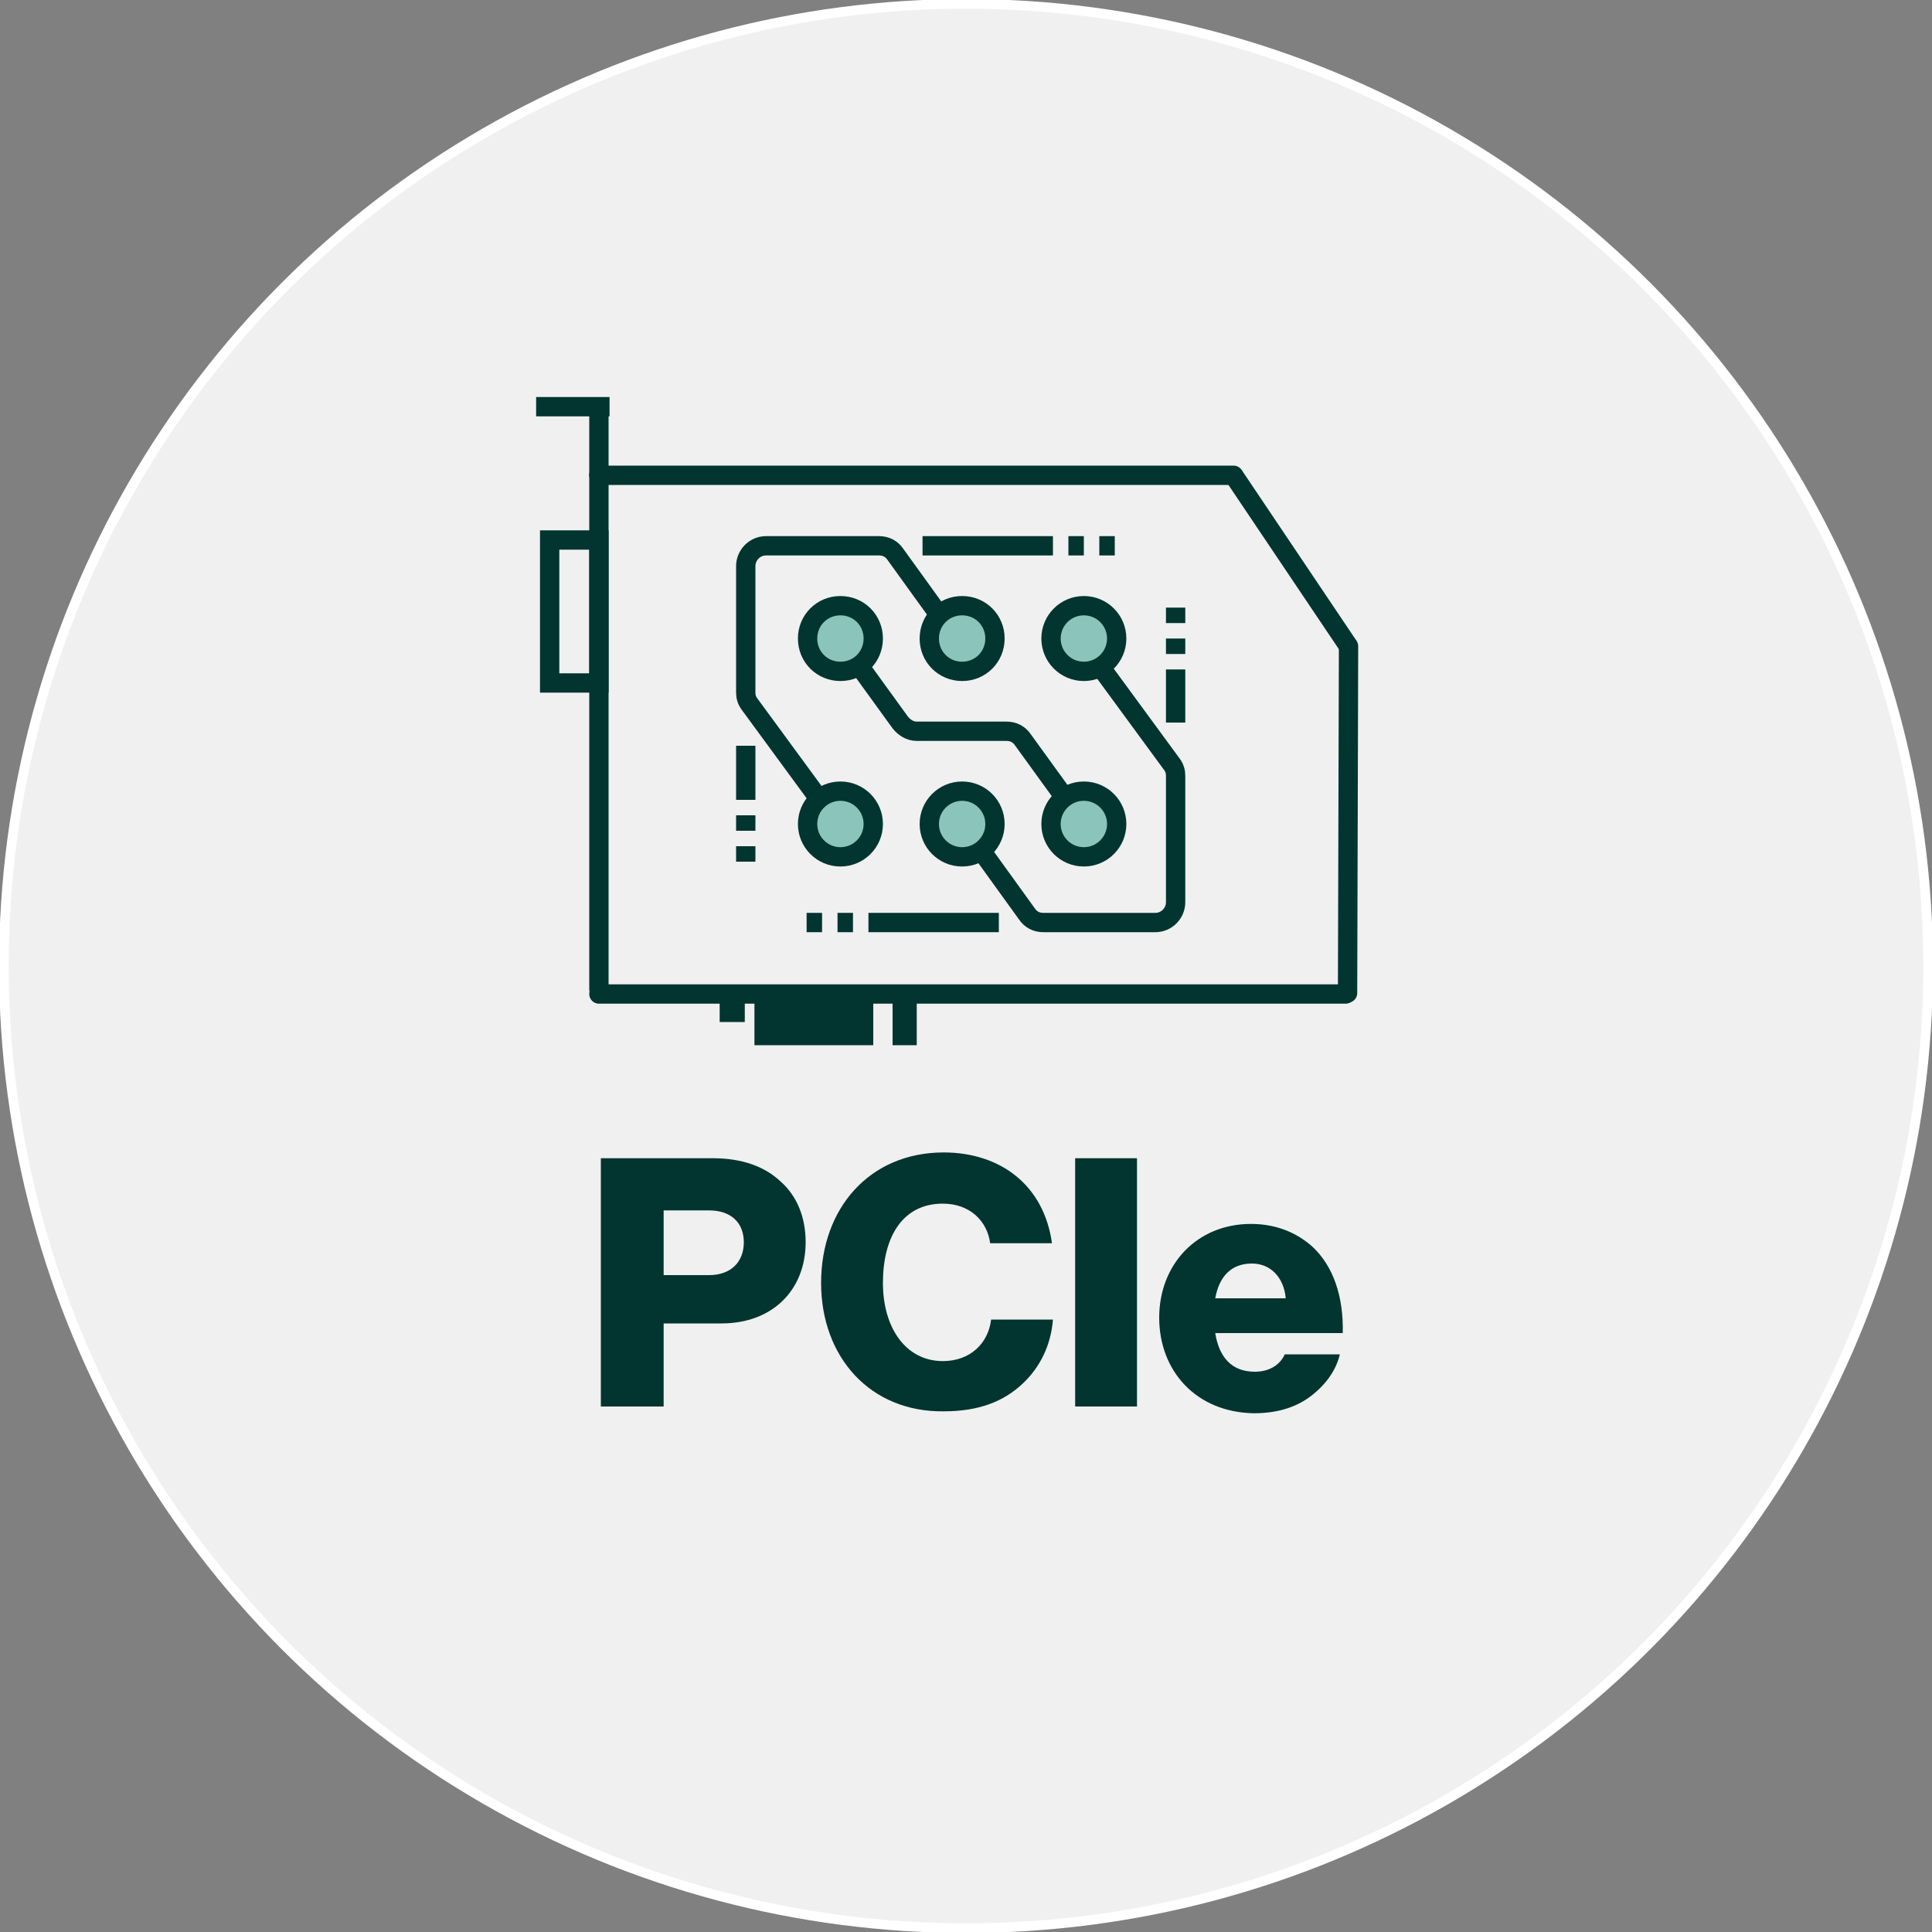 <?xml version="1.0" encoding="utf-8"?>
<!-- Generator: Adobe Illustrator 27.1.1, SVG Export Plug-In . SVG Version: 6.00 Build 0)  -->
<svg version="1.1" id="Layer_1" xmlns="http://www.w3.org/2000/svg" xmlns:xlink="http://www.w3.org/1999/xlink" x="0px" y="0px"
	 viewBox="0 0 200 200" style="enable-background:new 0 0 200 200;" xml:space="preserve">
<rect x="0" y="0" width="200" height="200" fill="#808080" stroke="none"/>
<style type="text/css">
	.st0{fill:#F0F0F0;stroke:#FFFFFF;stroke-miterlimit:10;}
	.st1{fill:none;stroke:#02352F;stroke-width:2;stroke-miterlimit:10;}
	.st2{fill:#8AC4BB;stroke:#02352F;stroke-width:2;stroke-miterlimit:10;}
	.st3{fill:none;stroke:#02352F;stroke-width:2;stroke-linecap:round;stroke-miterlimit:10;}
	.st4{fill:#02352F;}
</style>
<circle class="st0" cx="100" cy="100" r="99.6"/>
<g>
	<path class="st1" d="M112.5,67.1l8.8,12c0.3,0.4,0.4,0.8,0.4,1.2v13.1c0,1.1-0.9,2.1-2.1,2.1H108c-0.7,0-1.3-0.3-1.7-0.9l-5.7-7.9"
		/>
	<path class="st1" d="M86.9,66.1l6.3,8.7c0.4,0.5,1,0.9,1.7,0.9h9.3c0.7,0,1.3,0.3,1.7,0.9l6.3,8.7"/>
	<path class="st1" d="M86.4,84.9l-8.8-12c-0.3-0.4-0.4-0.8-0.4-1.2V58.6c0-1.1,0.9-2.1,2.1-2.1h11.7c0.7,0,1.3,0.3,1.7,0.9l5.7,7.9"
		/>
	<circle class="st2" cx="112.2" cy="66.1" r="3.4"/>
	<path class="st2" d="M99.6,69.5c-1.9,0-3.4-1.5-3.4-3.4c0-1.9,1.5-3.4,3.4-3.4c1.9,0,3.4,1.5,3.4,3.4C103,68,101.5,69.5,99.6,69.5z
		"/>
	<path class="st2" d="M87,69.5c-1.9,0-3.4-1.5-3.4-3.4c0-1.9,1.5-3.4,3.4-3.4c1.9,0,3.4,1.5,3.4,3.4C90.4,68,88.9,69.5,87,69.5z"/>
	<circle class="st2" cx="112.2" cy="85.3" r="3.4"/>
	<circle class="st2" cx="99.6" cy="85.3" r="3.4"/>
	<circle class="st2" cx="87" cy="85.3" r="3.4"/>
	<line class="st1" x1="83.5" y1="95.5" x2="85.1" y2="95.5"/>
	<line class="st1" x1="86.7" y1="95.5" x2="88.3" y2="95.5"/>
	<line class="st1" x1="89.9" y1="95.5" x2="103.4" y2="95.5"/>
	<line class="st1" x1="77.2" y1="77.2" x2="77.2" y2="82.8"/>
	<line class="st1" x1="77.2" y1="84.4" x2="77.2" y2="86"/>
	<line class="st1" x1="77.2" y1="87.6" x2="77.2" y2="89.2"/>
	<line class="st1" x1="115.4" y1="56.5" x2="113.8" y2="56.5"/>
	<line class="st1" x1="112.2" y1="56.5" x2="110.6" y2="56.5"/>
	<line class="st1" x1="109" y1="56.5" x2="95.5" y2="56.5"/>
	<line class="st1" x1="121.7" y1="74.8" x2="121.7" y2="69.3"/>
	<line class="st1" x1="121.7" y1="67.7" x2="121.7" y2="66.1"/>
	<line class="st1" x1="121.7" y1="64.5" x2="121.7" y2="62.9"/>
</g>
<line class="st3" x1="62" y1="49.2" x2="127.7" y2="49.2"/>
<line class="st1" x1="139.6" y1="66.9" x2="127.7" y2="49.2"/>
<line class="st3" x1="139.5" y1="102.8" x2="139.6" y2="66.9"/>
<line class="st3" x1="62" y1="102.9" x2="139.3" y2="102.9"/>
<line class="st3" x1="62" y1="102.4" x2="62" y2="49.2"/>
<line class="st1" x1="62" y1="41.5" x2="62" y2="49.2"/>
<line class="st1" x1="55.5" y1="42.1" x2="63.1" y2="42.1"/>
<rect x="56.9" y="55.9" class="st3" width="5.1" height="14.8"/>
<rect x="78.1" y="103.5" class="st4" width="12.3" height="4.7"/>
<rect x="92.4" y="103.5" class="st4" width="2.5" height="4.7"/>
<rect x="74.5" y="102.9" class="st4" width="2.6" height="2.9"/>
<g>
	<path class="st4" d="M62.2,119.9h11.6c3.1,0,5.4,0.9,7,2.4c1.7,1.5,2.6,3.7,2.6,6.3c0,4.9-3.4,8.4-8.7,8.4h-6v8.6h-6.5V119.9z
		 M73.4,132c2.3,0,3.6-1.4,3.6-3.4s-1.3-3.3-3.6-3.3h-4.7v6.7H73.4z"/>
	<path class="st4" d="M85,132.8c0-7.7,5-13.5,12.7-13.5c3,0,5.5,0.9,7.3,2.3c2.2,1.7,3.5,4.2,3.9,7.1h-6.4c-0.3-2.3-2.1-4.1-4.9-4.1
		c-4.2,0-6.2,3.5-6.2,8.2c0,4.7,2.4,8.1,6.2,8.1c2.8,0,4.7-1.8,5-4.3h6.4c-0.2,2.6-1.3,4.9-3.1,6.6c-2,1.9-4.6,2.9-8.2,2.9
		C90.1,146.2,85,140.5,85,132.8z"/>
	<path class="st4" d="M111.3,119.9h6.4v25.7h-6.4V119.9z"/>
	<path class="st4" d="M120,136.4c0-5.5,3.9-9.7,9.5-9.7c2.6,0,4.7,0.9,6.3,2.3c2.2,2,3.3,5.2,3.2,9h-13.2c0.4,2.5,1.7,4,4.1,4
		c1.5,0,2.6-0.7,3.1-1.8h5.7c-0.4,1.7-1.5,3.2-3.1,4.4c-1.5,1.1-3.4,1.7-5.8,1.7C123.8,146.2,120,141.9,120,136.4z M133.1,134.4
		c-0.2-2.2-1.6-3.6-3.5-3.6c-2.2,0-3.4,1.4-3.8,3.6H133.1z"/>
</g>
</svg>
